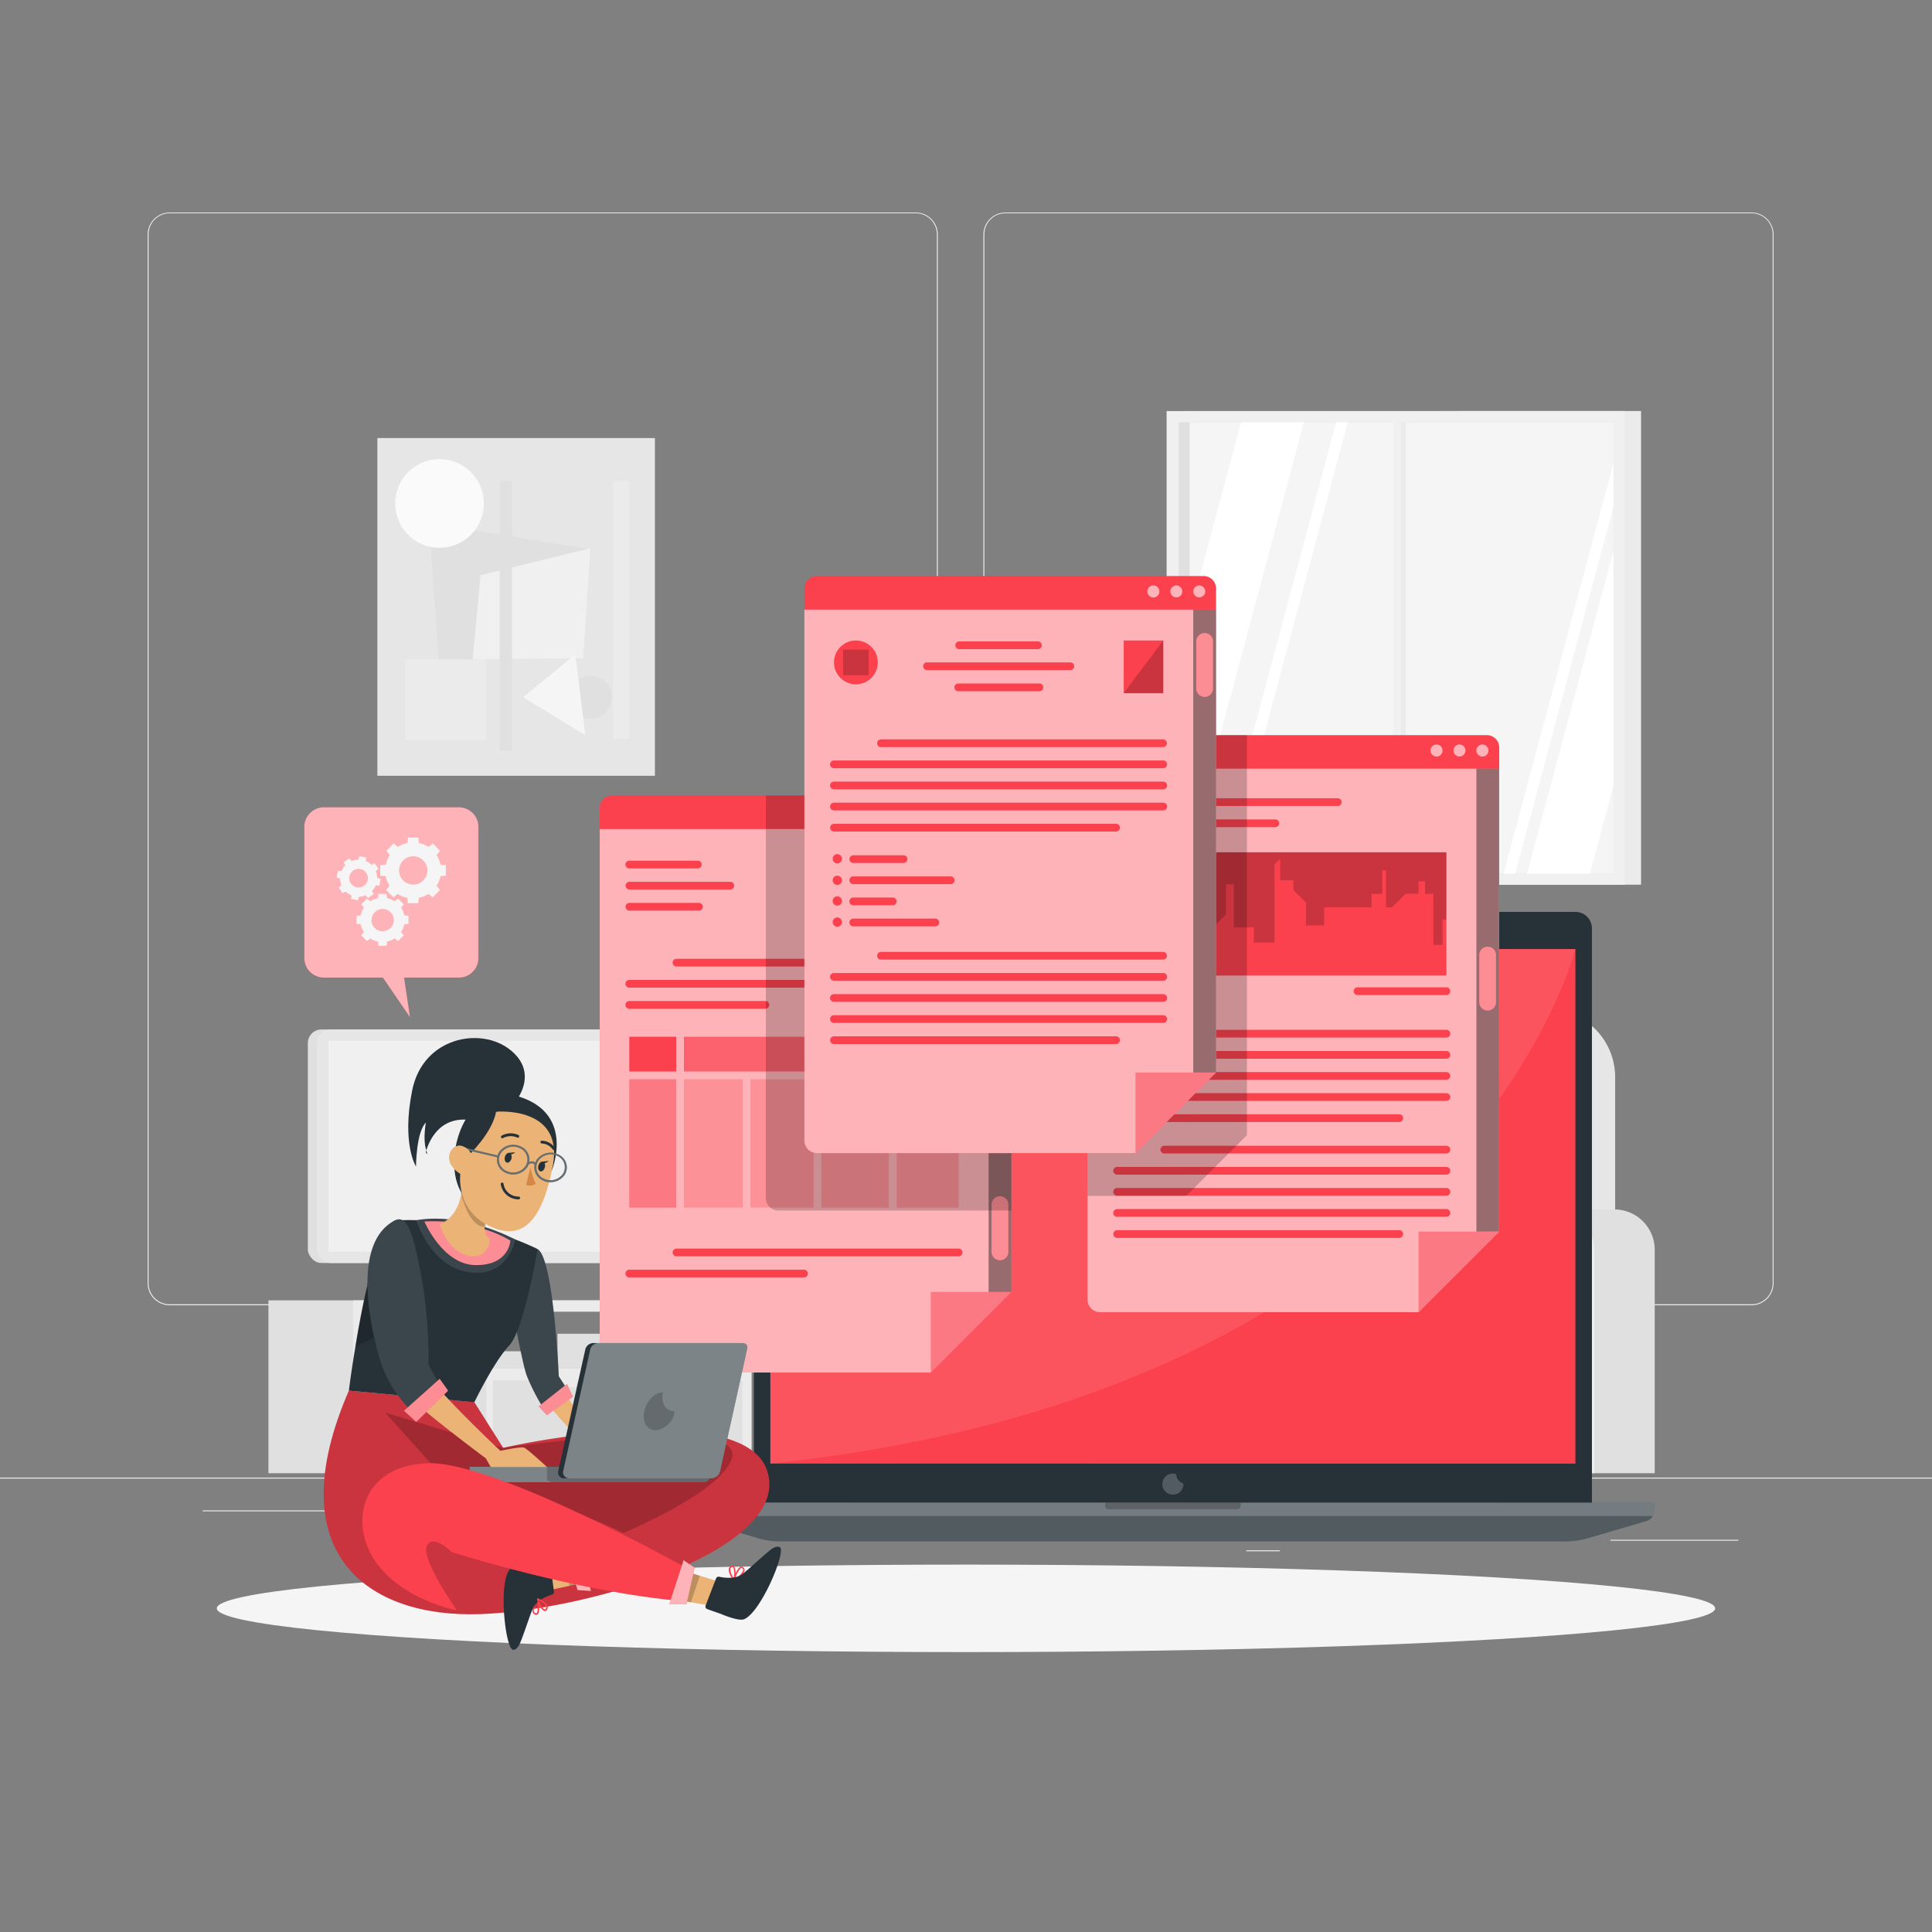 <svg xmlns="http://www.w3.org/2000/svg" viewBox="0 0 500 500"><rect x="0" y="0" width="500" height="500" fill="#808080" stroke="none"/><path style="fill:#ebebeb" d="M0 382.4h500v.25H0zM416.78 398.49h33.12v.25h-33.12zM322.53 401.21h8.69v.25h-8.69zM396.59 389.21h19.19v.25h-19.19zM52.46 390.89h43.19v.25H52.46zM104.56 390.89h6.33v.25h-6.33zM131.47 395.11h93.68v.25h-93.68zM237 337.8H43.91a5.71 5.71 0 0 1-5.7-5.71V60.66a5.71 5.71 0 0 1 5.7-5.66H237a5.71 5.71 0 0 1 5.71 5.71v271.38a5.71 5.71 0 0 1-5.71 5.71zM43.91 55.2a5.46 5.46 0 0 0-5.45 5.46v271.43a5.46 5.46 0 0 0 5.45 5.46H237a5.47 5.47 0 0 0 5.46-5.46V60.66A5.47 5.47 0 0 0 237 55.2zM453.31 337.8h-193.1a5.72 5.72 0 0 1-5.71-5.71V60.66a5.72 5.72 0 0 1 5.71-5.66h193.1a5.71 5.71 0 0 1 5.69 5.66v271.43a5.71 5.71 0 0 1-5.69 5.71zM260.21 55.2a5.47 5.47 0 0 0-5.46 5.46v271.43a5.47 5.47 0 0 0 5.46 5.46h193.1a5.47 5.47 0 0 0 5.46-5.46V60.66a5.47 5.47 0 0 0-5.46-5.46z"/><path style="fill:#e0e0e0" d="M118.94 318.39v14.2l-6 4.36h28l-8.94-3.32v-14.25l-13.06-.99z"/><path d="M69.47 336.54v44.73h125v-44.73zm122.75 17.52H94.38v-14.62h97.84z" style="fill:#e0e0e0"/><path d="M91.37 336.54v44.73h103.1v-44.73zm100.85 17.52H94.38v-14.62h97.84z" style="fill:#ebebeb"/><path style="fill:#e0e0e0" d="M172.05 339.44h20.17v14.62h-20.17zM94.38 346.75h24.95v7.31H94.38zM121.17 349.71h18.78v4.34h-18.78zM144.29 345.18h17.89v8.88h-17.89zM112.11 357.24l-.53 1.75h-7.18l-.54-1.75h-9.48v19.41h31.47v-19.41h-13.74zM149.51 357.24l-.54 1.75h-7.18l-.54-1.75h-13.73v19.41h31.47v-19.41h-9.48zM178.39 357.24l-.53 1.75h-7.18l-.54-1.75h-9.48v19.41h31.47v-19.41h-13.74z"/><rect x="79.67" y="266.42" width="100.05" height="60.45" rx="3.53" style="fill:#e0e0e0"/><rect x="82.02" y="266.42" width="100.05" height="60.45" rx="3.53" style="fill:#e6e6e6"/><path transform="rotate(90 132.045 296.645)" style="fill:#f0f0f0" d="M104.76 249.56h54.58v94.17h-54.58z"/><path d="M310.87 261.18h89.54A17.58 17.58 0 0 1 418 278.76v69.92H293.29v-69.92a17.58 17.58 0 0 1 17.58-17.58z" style="fill:#e6e6e6"/><path d="M266.82 313h16a10.45 10.45 0 0 1 10.45 10.45v57.82h-36.9v-57.82A10.45 10.45 0 0 1 266.82 313z" style="fill:#e0e0e0"/><path d="M266.82 313h.33a10.45 10.45 0 0 1 10.45 10.45v57.82h-21.23v-57.82A10.45 10.45 0 0 1 266.82 313z" style="fill:#ebebeb"/><path style="fill:#e6e6e6" d="M282.07 354.71h122.88v26.56H282.07z"/><rect x="271.28" y="330.42" width="139.75" height="27.87" rx="10.62" style="fill:#f5f5f5"/><rect x="374.89" y="330.42" width="35.95" height="27.87" rx="10.62" style="fill:#e0e0e0;isolation:isolate"/><path d="M401.79 313h16a10.45 10.45 0 0 1 10.45 10.45v57.82h-36.9v-57.82A10.45 10.45 0 0 1 401.79 313z" style="fill:#e0e0e0"/><path d="M401.79 313h.34a10.45 10.45 0 0 1 10.45 10.45v57.82h-21.24v-57.82A10.45 10.45 0 0 1 401.79 313z" style="fill:#f0f0f0"/><path transform="rotate(180 365.38 167.67)" style="fill:#ebebeb" d="M306.06 106.38h118.63v122.58H306.06z"/><path transform="rotate(180 361.235 167.67)" style="fill:#f0f0f0" d="M301.92 106.38h118.63v122.58H301.92z"/><path style="fill:#e0e0e0" d="M305.06 109.28h112.5v116.83h-112.5z"/><path style="fill:#f5f5f5" d="M307.87 109.28h109.69v116.83H307.87z"/><path transform="rotate(180 362.695 167.7)" style="fill:#ebebeb" d="M361.58 109.28h2.23v116.83h-2.23z"/><path style="fill:#fff" d="m348.8 109.28-31.26 116.83h-3l31.26-116.83h3z"/><path transform="rotate(180 361.585 167.915)" style="fill:#f0f0f0" d="M360.63 107.48h1.91v120.87h-1.91z"/><path style="fill:#fff" d="m337.45 109.28-29.58 110.56v-60.77l13.32-49.79h16.26zM417.56 119.88v11.22l-25.43 95.01h-3l28.43-106.23zM417.56 142.53v60.77l-6.1 22.81H395.2l22.36-83.58z"/><path transform="rotate(180 133.575 157.065)" style="fill:#e6e6e6" d="M97.66 113.36h71.83v87.4H97.66z"/><path style="fill:#e0e0e0" d="m114.1 179.12 37.74-37.1-40.83-6.74 3.09 43.84z"/><path style="fill:#f0f0f0" d="m150.93 170.32 1.87-28.45-28.42 6.98-2.06 21.77 28.61-.3z"/><circle cx="113.75" cy="130.29" r="11.47" transform="rotate(-45 113.758 130.29)" style="fill:#fafafa"/><path d="M147.22 180.46a5.57 5.57 0 1 1 5.56 5.57 5.56 5.56 0 0 1-5.56-5.57z" style="fill:#e0e0e0"/><path style="fill:#f5f5f5" d="m151.46 190.24-16.06-9.78 13.5-11.12 2.56 20.9z"/><path style="fill:#e0e0e0" d="M129.33 124.48h3.16v69.79h-3.16z"/><path style="fill:#ebebeb" d="M158.66 124.48h4.09v66.7h-4.09zM104.87 170.62h20.88v20.88h-20.88z"/><g><ellipse cx="250" cy="416.24" rx="193.89" ry="11.32" style="fill:#f5f5f5"/></g><g><path d="M199.36 236h208.36a4.27 4.27 0 0 1 4.27 4.27V391h-216.9V240.31a4.27 4.27 0 0 1 4.27-4.31z" style="fill:#263238"/><path style="fill:#fb414e" d="M199.36 245.61h208.36v133.17H199.36z"/><circle cx="301.64" cy="241.2" r="2.08" style="fill:#fff;opacity:.2;isolation:isolate"/><circle cx="305.95" cy="241.2" r="1.56" style="fill:#fff;opacity:.2;isolation:isolate"/><path d="M304.39 381.51a2.66 2.66 0 0 0-.85-.15 2.73 2.73 0 1 0 2.73 2.73.68.68 0 0 0 0-.15 2.72 2.72 0 0 1-1.88-2.43z" style="fill:#fff;opacity:.2;isolation:isolate"/><path d="M428.16 388.88v2a2.9 2.9 0 0 1-2.06 2.76l-15.1 4.42a20.16 20.16 0 0 1-5.78.84H201.88a20.14 20.14 0 0 1-5.77-.84L181 393.6a2.9 2.9 0 0 1-2.07-2.76v-2z" style="fill:#263238"/><path d="M428.16 388.88v2a2.9 2.9 0 0 1-2.06 2.76l-15.1 4.42a20.16 20.16 0 0 1-5.78.84H201.88a20.14 20.14 0 0 1-5.77-.84L181 393.6a2.9 2.9 0 0 1-2.07-2.76v-2z" style="fill:#fff;opacity:.2;isolation:isolate"/><path d="M428.16 388.88v2a2.85 2.85 0 0 1-.41 1.47H179.34a2.85 2.85 0 0 1-.41-1.47v-2z" style="fill:#fff;opacity:.2;isolation:isolate"/><path d="M321.08 388.88v.86a.85.85 0 0 1-.85.85h-33.36a.85.85 0 0 1-.86-.85v-.86z" style="opacity:.2;isolation:isolate"/><path d="M407.72 245.61S378.91 360 199.36 378.78V245.61z" style="fill:#fff;opacity:.1;isolation:isolate"/></g><g><path d="M388 193.47v125.26l-20.86 20.86h-82.48a3.22 3.22 0 0 1-3.21-3.22v-142.9a3.22 3.22 0 0 1 3.21-3.22h100.1a3.22 3.22 0 0 1 3.24 3.22z" style="fill:#fb414e"/><path d="M388 198.94v119.79l-20.86 20.86h-82.48a3.22 3.22 0 0 1-3.21-3.22V198.94zM385.2 194.23a1.56 1.56 0 1 1-1.56-1.55 1.55 1.55 0 0 1 1.56 1.55zM379.26 194.23a1.55 1.55 0 1 1-1.55-1.55 1.54 1.54 0 0 1 1.55 1.55zM373.33 194.23a1.56 1.56 0 1 1-1.55-1.55 1.55 1.55 0 0 1 1.55 1.55z" style="fill:#fff;opacity:.6;isolation:isolate"/><path d="M346.2 208.59h-57.1a1 1 0 0 1 0-2h57.1a1 1 0 0 1 0 2zM330.06 214.06h-41a1 1 0 0 1 0-2h41a1 1 0 0 1 0 2zM374.33 298.52h-73a1 1 0 1 1 0-2h73a1 1 0 0 1 0 2zM362.12 320.37h-73a1 1 0 0 1 0-2h73a1 1 0 0 1 0 2zM374.33 304H289.1a1 1 0 0 1 0-2h85.23a1 1 0 0 1 0 2zM374.33 309.45H289.1a1 1 0 0 1 0-2h85.23a1 1 0 0 1 0 2zM374.33 314.91H289.1a1 1 0 0 1 0-2h85.23a1 1 0 0 1 0 2z" style="fill:#fb414e"/><path style="fill:#fb414e;opacity:.5" d="m387.98 318.73-20.86 20.86v-20.86h20.86z"/><path style="opacity:.4;isolation:isolate" d="M382.09 198.94h5.89v119.79h-5.89z"/><path d="M385 261.53a2.17 2.17 0 0 1-2.17-2.17v-12.24A2.17 2.17 0 0 1 385 245a2.17 2.17 0 0 1 2.17 2.17v12.24a2.17 2.17 0 0 1-2.17 2.12zM374.33 268.52h-73a1 1 0 1 1 0-2h73a1 1 0 0 1 0 2zM362.12 290.37h-73a1 1 0 0 1 0-2h73a1 1 0 0 1 0 2zM374.33 274H289.1a1 1 0 0 1 0-2h85.23a1 1 0 0 1 0 2zM374.33 279.45H289.1a1 1 0 0 1 0-2h85.23a1 1 0 0 1 0 2zM374.33 284.91H289.1a1 1 0 0 1 0-2h85.23a1 1 0 0 1 0 2zM288.84 220.57h85.48v31.9h-85.48z" style="fill:#fb414e"/><path style="opacity:.2;isolation:isolate" d="M288.84 247.35h2.33v-5.8h2.68V230.1h3.74v7.05h5.14v9.37h6.13v-6.53h5.07l3.35-3.36v-7.77h2.05v11.13h5.16v3.96h5.34v-20.2l1.48-1.48v5.54h3.41v2.49l3.27 3.28v5.91h4.7v-4.68h12.26v-3.49h2.77v-6.1h.99v9.59h1.56l3.53-3.53h3.32v-3.19h1.68v3.23h2.17v13.22h2.36v-6.6l1 .06v-17.43h-85.49v26.78z"/><path d="M374.33 257.52h-23a1 1 0 1 1 0-2h23a1 1 0 1 1 0 2z" style="fill:#fb414e"/><path d="M322.7 190.25v103.52L307 309.51h-25.55v-116a3.22 3.22 0 0 1 3.21-3.22z" style="opacity:.2;isolation:isolate"/><path d="M385 261.53a2.17 2.17 0 0 1-2.17-2.17v-12.24A2.17 2.17 0 0 1 385 245a2.17 2.17 0 0 1 2.17 2.17v12.24a2.17 2.17 0 0 1-2.17 2.12z" style="fill:#fff;opacity:.4;isolation:isolate"/></g><g><path d="M261.74 209.08v125.26l-20.86 20.86h-82.46a3.22 3.22 0 0 1-3.21-3.22v-142.9a3.22 3.22 0 0 1 3.21-3.22h100.1a3.22 3.22 0 0 1 3.22 3.22z" style="fill:#fb414e"/><path d="M261.74 214.56v119.79l-20.86 20.86h-82.46a3.22 3.22 0 0 1-3.21-3.22V214.56zM259 209.85a1.56 1.56 0 1 1-1.56-1.55 1.55 1.55 0 0 1 1.56 1.55zM253 209.85a1.56 1.56 0 1 1-1.55-1.55 1.54 1.54 0 0 1 1.55 1.55zM247.09 209.85a1.56 1.56 0 1 1-1.56-1.55 1.55 1.55 0 0 1 1.56 1.55z" style="fill:#fff;opacity:.6;isolation:isolate"/><path d="M180.6 224.75h-17.74a1 1 0 0 1 0-2h17.74a1 1 0 1 1 0 2zM189 230.21h-26.1a1 1 0 0 1 0-2H189a1 1 0 0 1 0 2zM180.89 235.67h-18a1 1 0 0 1 0-2h18a1 1 0 0 1 0 2zM248.08 325.14h-73a1 1 0 0 1 0-2h73a1 1 0 1 1 0 2zM208.08 330.6h-45.22a1 1 0 0 1 0-2h45.22a1 1 0 1 1 0 2z" style="fill:#fb414e"/><path style="fill:#fb414e;opacity:.5" d="m261.74 334.35-20.86 20.86v-20.86h20.86z"/><path style="opacity:.4;isolation:isolate" d="M255.85 214.56h5.89v119.79h-5.89z"/><path d="M258.79 326.15a2.17 2.17 0 0 1-2.17-2.17v-12.24a2.17 2.17 0 0 1 2.17-2.17 2.17 2.17 0 0 1 2.17 2.17V324a2.17 2.17 0 0 1-2.17 2.15zM248.08 224.75h-13.73a1 1 0 0 1 0-2h13.73a1 1 0 1 1 0 2zM248.08 230.21H241a1 1 0 0 1 0-2h7.1a1 1 0 0 1 0 2zM248.08 250.14h-73a1 1 0 0 1 0-2h73a1 1 0 1 1 0 2zM248.08 255.6h-85.22a1 1 0 0 1 0-2h85.22a1 1 0 0 1 0 2zM198.08 261.06h-35.22a1 1 0 0 1 0-2h35.22a1 1 0 0 1 0 2z" style="fill:#fb414e"/><path style="fill:#fb414e;opacity:.7" d="M177 268.31h33.58v9H177z"/><path style="fill:#fb414e;opacity:.3" d="M177 279.31h15.21v33.23H177zM212.57 279.31h17.47v33.23h-17.47z"/><path style="fill:#fb414e;opacity:.7" d="M212.57 268.31h35.51v9h-35.51z"/><path style="fill:#fb414e;opacity:.3" d="M232.05 279.31h16.04v33.23h-16.04z"/><path style="fill:#fb414e;opacity:.5" d="M162.86 279.31H175v33.23h-12.14z"/><path style="fill:#fb414e" d="M162.86 268.31H175v9h-12.14z"/><path style="fill:#fb414e;opacity:.3" d="M194.21 279.31h16.36v33.23h-16.36z"/><path d="M258.79 326.15a2.17 2.17 0 0 1-2.17-2.17v-12.24a2.17 2.17 0 0 1 2.17-2.17 2.17 2.17 0 0 1 2.17 2.17V324a2.17 2.17 0 0 1-2.17 2.15z" style="fill:#fff;opacity:.4;isolation:isolate"/><path d="M261.74 209.08v104.2h-60.33a3.22 3.22 0 0 1-3.21-3.22v-104.2h60.32a3.22 3.22 0 0 1 3.22 3.22z" style="opacity:.2;isolation:isolate"/></g><g><path d="M314.71 152.3v125.26l-20.86 20.86h-82.46a3.22 3.22 0 0 1-3.21-3.22V152.3a3.22 3.22 0 0 1 3.21-3.22h100.1a3.22 3.22 0 0 1 3.22 3.22z" style="fill:#fb414e"/><path d="M314.71 157.77v119.79l-20.86 20.86h-82.46a3.22 3.22 0 0 1-3.21-3.22V157.77z" style="fill:#fff;opacity:.6;isolation:isolate"/><circle cx="310.37" cy="153.06" r="1.55" style="fill:#fff;opacity:.6;isolation:isolate"/><circle cx="304.43" cy="153.06" r="1.55" style="fill:#fff;opacity:.6;isolation:isolate"/><path d="M300.05 153.06a1.56 1.56 0 1 1-1.55-1.55 1.54 1.54 0 0 1 1.55 1.55z" style="fill:#fff;opacity:.6;isolation:isolate"/><path d="M268.62 168h-20.37a1 1 0 0 1 0-2h20.37a1 1 0 0 1 0 2zM277 173.42h-37.1a1 1 0 0 1 0-2H277a1 1 0 0 1 0 2zM268.92 178.89H248a1 1 0 0 1 0-2h21a1 1 0 0 1 0 2zM301.05 193.35H228a1 1 0 0 1 0-2h73a1 1 0 0 1 0 2zM288.84 215.2h-73a1 1 0 0 1 0-2h73a1 1 0 0 1 0 2zM301.05 198.81h-85.23a1 1 0 0 1 0-2h85.23a1 1 0 0 1 0 2zM301.05 204.28h-85.23a1 1 0 0 1 0-2h85.23a1 1 0 0 1 0 2zM301.05 209.74h-85.23a1 1 0 0 1 0-2h85.23a1 1 0 0 1 0 2zM301.05 248.35H228a1 1 0 0 1 0-2h73a1 1 0 0 1 0 2zM288.84 270.2h-73a1 1 0 0 1 0-2h73a1 1 0 0 1 0 2zM301.05 253.81h-85.23a1 1 0 0 1 0-2h85.23a1 1 0 0 1 0 2zM301.05 259.28h-85.23a1 1 0 0 1 0-2h85.23a1 1 0 0 1 0 2zM301.05 264.74h-85.23a1 1 0 0 1 0-2h85.23a1 1 0 0 1 0 2zM290.82 165.76h10.23v13.62h-10.23z" style="fill:#fb414e"/><circle cx="221.5" cy="171.43" r="5.67" style="fill:#fb414e"/><path d="M215.5 222.35a1.2 1.2 0 0 0 2.39 0 1.2 1.2 0 1 0-2.39 0zM215.5 227.81a1.2 1.2 0 1 0 1.19-1.19 1.19 1.19 0 0 0-1.19 1.19zM215.5 233.28a1.2 1.2 0 0 0 2.39 0 1.2 1.2 0 1 0-2.39 0zM215.5 238.74a1.2 1.2 0 0 0 2.39 0 1.2 1.2 0 1 0-2.39 0zM233.84 223.35h-13a1 1 0 0 1 0-2h13a1 1 0 0 1 0 2zM246.05 228.81h-25.23a1 1 0 0 1 0-2h25.23a1 1 0 0 1 0 2zM231.05 234.28h-10.23a1 1 0 0 1 0-2h10.23a1 1 0 0 1 0 2zM242.05 239.74h-21.23a1 1 0 0 1 0-2h21.23a1 1 0 0 1 0 2z" style="fill:#fb414e"/><path style="fill:#fb414e;opacity:.5" d="m314.71 277.56-20.86 20.86v-20.86h20.86z"/><path style="opacity:.2;isolation:isolate" d="m301.05 165.76-10.23 13.62h10.23v-13.62zM218.18 168.12h6.63v6.63h-6.63z"/><path style="opacity:.4;isolation:isolate" d="M308.81 157.77h5.89v119.79h-5.89z"/><path d="M311.76 180.36a2.17 2.17 0 0 1-2.17-2.17V166a2.17 2.17 0 0 1 2.17-2.17 2.17 2.17 0 0 1 2.17 2.17v12.24a2.17 2.17 0 0 1-2.17 2.12z" style="fill:#fb414e"/><path d="M311.76 180.36a2.17 2.17 0 0 1-2.17-2.17V166a2.17 2.17 0 0 1 2.17-2.17 2.17 2.17 0 0 1 2.17 2.17v12.24a2.17 2.17 0 0 1-2.17 2.12z" style="fill:#fff;opacity:.4;isolation:isolate"/></g><g><path d="M83.83 208.93h34.92a5.07 5.07 0 0 1 5.06 5.07v33.94a5.06 5.06 0 0 1-5.06 5.06h-14.18l1.53 10.23-7-10.23H83.83a5.05 5.05 0 0 1-5.06-5.06V214a5.06 5.06 0 0 1 5.06-5.07z" style="fill:#fb414e"/><path d="M83.83 208.93h34.92a5.07 5.07 0 0 1 5.06 5.07v33.94a5.06 5.06 0 0 1-5.06 5.06h-14.18l1.53 10.23-7-10.23H83.83a5.05 5.05 0 0 1-5.06-5.06V214a5.06 5.06 0 0 1 5.06-5.07z" style="fill:#fff;opacity:.6;isolation:isolate"/><path d="M98.41 223.91v2.71l1.4.13a7.08 7.08 0 0 0 1 2.5l-.89 1.08 1.91 1.91 1.09-.89a7.2 7.2 0 0 0 2.5 1l.13 1.39h2.7l.14-1.39a7.37 7.37 0 0 0 2.5-1l1.08.89 1.91-1.91-.89-1.08a7.28 7.28 0 0 0 1-2.5l1.39-.13v-2.71l-1.39-.13a7.28 7.28 0 0 0-1-2.5l.89-1.08-1.88-1.92-1.08.9a7.37 7.37 0 0 0-2.5-1l-.14-1.4h-2.7l-.13 1.4a7.2 7.2 0 0 0-2.5 1l-1.09-.9-1.86 1.92.89 1.08a7.08 7.08 0 0 0-1 2.5zm8.52-2.31a3.67 3.67 0 1 1-3.66 3.66 3.67 3.67 0 0 1 3.66-3.66z" style="fill:#f5f5f5"/><path d="M100.16 243.66a5.85 5.85 0 0 0 2-.81l.85.7 1.5-1.5-.7-.85a5.85 5.85 0 0 0 .81-2l1.09-.1V237l-1.09-.1a5.68 5.68 0 0 0-.81-2l.7-.85-1.5-1.5-.85.7a5.47 5.47 0 0 0-2-.81l-.1-1.1h-2.12l-.11 1.1a5.47 5.47 0 0 0-2 .81l-.84-.7-1.5 1.5.7.85a5.51 5.51 0 0 0-.82 2l-1.09.1v2.12l1.09.1a5.67 5.67 0 0 0 .82 2l-.7.85 1.5 1.5.84-.7a5.85 5.85 0 0 0 2 .81l.11 1.09h2.12zm-4-5.58A2.88 2.88 0 1 1 99 241a2.87 2.87 0 0 1-2.88-2.92zM94.64 231.7l.59.71 1.47-1-.45-.81a4.6 4.6 0 0 0 1-1.49l.92.09.33-1.75-.89-.26a4.83 4.83 0 0 0-.36-1.74l.71-.59-1-1.47-.81.44a4.57 4.57 0 0 0-1.49-1l.09-.92-1.75-.31-.26.88a4.63 4.63 0 0 0-1.74.37l-.59-.71-1.47 1 .44.81a4.79 4.79 0 0 0-1 1.49l-.92-.08-.33 1.75.88.25a4.73 4.73 0 0 0 .37 1.75l-.71.59 1 1.47.81-.45a4.82 4.82 0 0 0 1.49 1l-.08.92 1.75.33.25-.89a4.93 4.93 0 0 0 1.75-.38zm-4.21-4.87a2.41 2.41 0 1 1 4.74.89 2.41 2.41 0 0 1-4.74-.89z" style="fill:#f5f5f5"/></g><g><path d="M141.36 333.12s2.46 22.14 3.26 24.78 12.07 16.74 12.07 16.74l-3.19 1.67s-12-12.34-13.91-16-4.77-22.76-4.77-22.76z" style="fill:#ebb376"/><path d="M139.11 323.26c4.15 2.2 5.51 32.93 5.51 32.93l2.1 3.23-6.38 4.58a57.34 57.34 0 0 1-4-7.92c-1.27-3.42-4.28-20.3-4.28-20.3z" style="fill:#263238"/><path d="M139.11 323.26c4.15 2.2 5.51 32.93 5.51 32.93l2.1 3.23-6.38 4.58a57.34 57.34 0 0 1-4-7.92c-1.27-3.42-4.28-20.3-4.28-20.3z" style="fill:#fff;opacity:.1;isolation:isolate"/><path style="fill:#fb414e" d="m139.4 363.97 7.32-5.8 1.57 3.29-6.75 4.81-2.14-2.3z"/><path style="fill:#fff;opacity:.4;isolation:isolate" d="m139.4 363.97 7.32-5.8 1.57 3.29-6.75 4.81-2.14-2.3z"/><path d="m122.75 362.88 7.48 11.83c14.83-3.45 62.36-10.7 68.19 5.61 7.26 20.26-45.17 36.42-74.18 37.41s-52.3-15.53-33.95-57.83z" style="fill:#fb414e"/><path d="m122.75 362.88 7.48 11.83c14.83-3.45 62.36-10.7 68.19 5.61 7.26 20.26-45.17 36.42-74.18 37.41s-52.3-15.53-33.95-57.83z" style="opacity:.2;isolation:isolate"/><path d="M190 409a.2.2 0 0 1-.21 0 .15.15 0 0 1-.05-.18c.09-.33 1.05-3.12 2-3.41a.6.6 0 0 1 .58.17 1 1 0 0 1 .35.94 2.63 2.63 0 0 1-.91 1.31A11.21 11.21 0 0 1 190 409zm.25-.54a4.18 4.18 0 0 0 2.07-2 .64.64 0 0 0-.25-.64.22.22 0 0 0-.23-.07 1 1 0 0 0-.22.13 8.17 8.17 0 0 0-1.35 2.55z" style="fill:#fb414e"/><path d="M190 409a.14.14 0 0 1-.18-.05c-.09-.08-1.43-1.77-1.21-2.91a1.06 1.06 0 0 1 .46-.7.62.62 0 0 1 .77-.07c.71.49.62 2.76.28 3.61v.09zm-.76-3.31a.71.71 0 0 0-.23.4 3.93 3.93 0 0 0 .89 2.33c.22-1 .15-2.55-.26-2.84 0 0-.13-.09-.34.06l-.06.05zM139 413.72a.18.18 0 0 1 .19-.09.15.15 0 0 1 .13.13c.07.33.58 3.24-.13 4a.56.56 0 0 1-.58.13 1 1 0 0 1-.76-.65 2.59 2.59 0 0 1 .16-1.58 11.05 11.05 0 0 1 .99-1.94zm0 .59a4.18 4.18 0 0 0-.85 2.74.64.64 0 0 0 .53.44.19.19 0 0 0 .23-.05.61.61 0 0 0 .13-.22 8.13 8.13 0 0 0 .02-2.91z" style="fill:#fb414e"/><path style="fill:#ebb376" d="m158.01 399.04-11.94 4.25-5.73 2.04 1.47 6.28 5.55-1.19 13.56-2.89-2.91-8.49z"/><path d="m143.37 411.9-1-7.4a.74.74 0 0 0-.86-.63l-3.65.61s-5 .47-6 1.74c-2.89 3.73-1.09 20.15.84 20.73.7.21 1.44-.75 1.75-1.42 1-2.12 2.69-7.65 3.52-9.41 1-2.05 3.64-3.05 4.84-3.41a.74.74 0 0 0 .56-.81z" style="fill:#263238"/><path d="M139.05 413.66a.17.17 0 0 1 .18 0c.12 0 2.11.86 2.47 2a1.11 1.11 0 0 1-.07.84.63.63 0 0 1-.64.44c-.85-.09-1.88-2.12-2-3v-.09a.18.18 0 0 1 .06-.19zm2.27 2.54a.76.76 0 0 0 0-.47c-.23-.7-1.34-1.32-1.91-1.6.28.95 1.11 2.31 1.61 2.36 0 0 .15 0 .26-.21v-.08z" style="fill:#fb414e"/><path style="opacity:.2;isolation:isolate" d="m158.01 399.04-11.94 4.25 1.29 7.13 13.56-2.89-2.91-8.49z"/><path style="fill:#fb414e" d="m149.47 411.5 3.44.24-2.3-11.81-3.89 2.16 2.75 9.41z"/><path style="fill:#fff;opacity:.6;isolation:isolate" d="m149.47 411.5 3.44.24-2.3-11.81-3.89 2.16 2.75 9.41z"/><path d="m99.68 365.6 17.88 19.83s19.77-.44 43.77 11.29c0 0 25.75-10.64 28.12-19.48 3.1-11.58-59.22-2.53-59.22-2.53z" style="opacity:.2;isolation:isolate"/><path d="M183.54 379.6v2.94c0 .75-.89 1.06-1.63 1.06H123.2c-.75 0-1.66-.31-1.66-1.06v-2.94z" style="fill:#263238"/><path d="M183.54 379.6v2.94c0 .75-.89 1.06-1.63 1.06H123.2c-.75 0-1.66-.31-1.66-1.06v-2.94z" style="fill:#fff;opacity:.4;isolation:isolate"/><path d="M183.54 379.6v2.94c0 .75-.89 1.06-1.63 1.06h-38.72c-.75 0-1.65-.31-1.65-1.06v-2.94z" style="opacity:.2;isolation:isolate"/><path d="m193.36 349.1-7 31.7a2.39 2.39 0 0 1-2.27 1.8h-38.16a1.53 1.53 0 0 1-1.43-2l7-31.46a2.17 2.17 0 0 1 2.26-1.55h38.18c1.06.01 1.65.48 1.42 1.51z" style="fill:#263238"/><path d="m193.36 349.1-7 31.7a2.39 2.39 0 0 1-2.27 1.8h-36.86a1.55 1.55 0 0 1-1.45-2l7-31.46a2.19 2.19 0 0 1 2.22-1.54h36.88c1.12 0 1.71.47 1.48 1.5z" style="fill:#fff;opacity:.4;isolation:isolate"/><path d="M174.54 365.21c0 2.72-2.91 4.92-5 4.92s-3.4-2.2-2.79-4.92 2.73-4.83 4.82-4.91c-.61 2.72.69 4.91 2.82 4.91a1 1 0 0 0 .15 0z" style="opacity:.2;isolation:isolate"/><path style="fill:#ebb376" d="m166.3 412.62 12.5 2.06 6 .99 1.75-6.2-5.43-1.66-13.26-4.03-1.56 8.84z"/><path d="m185.33 408.45-2.7 7a.73.73 0 0 0 .44 1l3.49 1.23s4.57 2 6.05 1.36c4.33-1.86 10.7-17.11 9.3-18.54-.51-.53-1.63 0-2.22.39-1.88 1.38-6.06 5.4-7.63 6.53-1.85 1.32-4.67.91-5.89.65a.72.72 0 0 0-.84.38z" style="fill:#263238"/><path style="opacity:.2;isolation:isolate" d="m166.3 412.62 12.5 2.06 2.32-6.87-13.26-4.03-1.56 8.84z"/><path d="M179 406.52s-51-28.66-68.56-27.84-20.13 16.32-12.87 26 20.66 12.06 20.66 12.06-9.13-12.89-7.81-16.52 6.48 1.44 6.48 1.44S148.94 412 177 414.42z" style="fill:#fb414e"/><path style="fill:#fb414e" d="m179.79 405.73-2.88-1.94-3.71 11.39h4.45l2.14-9.45z"/><path style="fill:#fff;opacity:.6;isolation:isolate" d="m179.79 405.73-2.88-1.94-3.71 11.39h4.45l2.14-9.45z"/><path d="m90.29 359.9 32.47 3s5.09-10.54 9-14.65 7.36-25 7.36-25a69.34 69.34 0 0 0-8.14-3.32 80.68 80.68 0 0 0-24.84-4.18H106c-2.42 0-3.82.12-3.82.12a6.9 6.9 0 0 0-2.31 2.63c-3.48 6-6.25 20-7.89 30.05-1.11 6.5-1.69 11.35-1.69 11.35z" style="fill:#263238"/><path d="M91.93 348.56c7.16-3.28 16.93-8.83 16.42-14.46-.55-6.18-5.56-12.4-8.53-15.59-3.48 6-6.25 20-7.89 30.05z" style="opacity:.2;isolation:isolate"/><path d="M107.72 315.79s3.7 12.18 13.82 13.5 11.8-8.5 11.8-8.5-13.03-7.15-25.62-5z" style="fill:#263238"/><path d="M107.72 315.79s3.7 12.18 13.82 13.5 11.8-8.5 11.8-8.5-13.03-7.15-25.62-5z" style="fill:#fff;opacity:.1;isolation:isolate"/><path d="M109.84 316.13s4.77 11.28 13.37 11.28 8.87-6.33 8.87-6.33-8.6-5.64-22.24-4.95z" style="fill:#fb414e"/><path d="M109.84 316.13s4.77 11.28 13.37 11.28 8.87-6.33 8.87-6.33-8.6-5.64-22.24-4.95z" style="fill:#fff;opacity:.4;isolation:isolate"/><path d="M125.41 317.89c.06 2 1.21 2.5 1.21 2.5a4.1 4.1 0 0 1-4.45 4.73c-6.37-.65-8.38-8.32-8.38-8.32 4.63-1.84 5.67-6.95 5.87-10a16.8 16.8 0 0 0 0-2.38l8.66 5.45a30.32 30.32 0 0 0-1.93 3.79 10.84 10.84 0 0 0-.98 4.23z" style="fill:#ebb376"/><path d="M127.79 309.2a31.44 31.44 0 0 0-1.54 4 10.74 10.74 0 0 0-.54 4.29c-4.87.38-6.81-10.37-6.81-10.37v-.07a16.26 16.26 0 0 0-.24-2.37z" style="opacity:.2;isolation:isolate"/><path d="M133.33 285.18s6.36-7.32-1.25-13.45-22.64-3.37-25.41 10.48 1 19.7 1 19.7 0-8.82 2.54-11.39c0 0-.76 4.22 0 6.75s0 .93 0 .93 2.34-11.05 13.62-7.88 9.5-5.14 9.5-5.14z" style="fill:#263238"/><path d="M134.85 287.56c8.38 2.56 9.71 7.86 7.69 16.68-2.52 11-7.25 18-17 12.46-13.3-7.47-4.6-33.38 9.31-29.14z" style="fill:#ebb376"/><path d="M137.27 302.12a18.47 18.47 0 0 0 1.37 4.22 2.4 2.4 0 0 1-2.49.28z" style="fill:#d58745"/><path d="M132.35 299.88c-.2.69-.73 1.15-1.19 1s-.68-.8-.49-1.49.73-1.15 1.19-1 .68.79.49 1.49z" style="fill:#263238"/><path d="m131.66 298.37 1.67-.17s-1.1 1.06-1.67.17zM141 302.14c-.19.69-.72 1.15-1.18 1s-.68-.8-.49-1.49.73-1.15 1.19-1 .68.8.48 1.49z" style="fill:#263238"/><path d="m140.32 300.63 1.67-.17s-1.11 1.06-1.67.17zM130 294.59a.37.37 0 0 1-.2-.67 4.85 4.85 0 0 1 4.37-.18.36.36 0 0 1 .18.47.36.36 0 0 1-.48.19 4.22 4.22 0 0 0-3.67.12.31.31 0 0 1-.2.07zM143.35 297.64a.39.39 0 0 1-.28-.13 3.69 3.69 0 0 0-2.83-1.58.37.37 0 0 1-.38-.34.36.36 0 0 1 .34-.38 4.36 4.36 0 0 1 3.43 1.83.37.37 0 0 1 0 .52.38.38 0 0 1-.28.08z" style="fill:#263238"/><path d="M121.39 298.89s6-5.69 7-11.18c0 0 18.67-1.72 14.35 15.38 0 0 6.19-14.47-8.11-19.19s-20.63 16.36-15.1 24.9c0 0-1.87-6.35 1.86-9.91z" style="fill:#263238"/><path d="M134.22 310.39a4.64 4.64 0 0 1-4.63-3.93.38.38 0 0 1 .32-.41.37.37 0 0 1 .4.32 3.87 3.87 0 0 0 3.93 3.3.36.36 0 0 1 0 .72zM119.94 297.21a.25.25 0 0 0 .13.28h.06l8.53 2a3.7 3.7 0 0 0 2.15 4 4.46 4.46 0 0 0 5.72-1.55 3.15 3.15 0 0 0 .26-.56 1.46 1.46 0 0 1 1.1-.32.79.79 0 0 1 .44.51 3.72 3.72 0 0 0 2.16 3.93 4.47 4.47 0 0 0 5.72-1.56 3.63 3.63 0 0 0-1.72-5.16 4.46 4.46 0 0 0-5.72 1.55 3.15 3.15 0 0 0-.26.56 1.15 1.15 0 0 0-.43-.28 1.59 1.59 0 0 0-1.11.12 3.71 3.71 0 0 0-2.16-4 4.46 4.46 0 0 0-5.72 1.55 3.73 3.73 0 0 0-.33.74l-8.49-2a.27.27 0 0 0-.33.19zm19.3 3.31a3.91 3.91 0 0 1 5-1.36 3.18 3.18 0 0 1 1.5 4.52 3.9 3.9 0 0 1-5 1.35 3.17 3.17 0 0 1-1.5-4.51zm-9.68-2a3.91 3.91 0 0 1 5-1.36 3.18 3.18 0 0 1 1.5 4.52 3.9 3.9 0 0 1-5 1.36 3.19 3.19 0 0 1-1.5-4.53z" style="fill:#263238"/><g style="opacity:.3;isolation:isolate"><path d="M119.94 297.21a.25.25 0 0 0 .13.28h.06l8.53 2a3.7 3.7 0 0 0 2.15 4 4.46 4.46 0 0 0 5.72-1.55 3.15 3.15 0 0 0 .26-.56 1.46 1.46 0 0 1 1.1-.32.79.79 0 0 1 .44.51 3.72 3.72 0 0 0 2.16 3.93 4.47 4.47 0 0 0 5.72-1.56 3.63 3.63 0 0 0-1.72-5.16 4.46 4.46 0 0 0-5.72 1.55 3.15 3.15 0 0 0-.26.56 1.15 1.15 0 0 0-.43-.28 1.59 1.59 0 0 0-1.11.12 3.71 3.71 0 0 0-2.16-4 4.46 4.46 0 0 0-5.72 1.55 3.73 3.73 0 0 0-.33.74l-8.49-2a.27.27 0 0 0-.33.19zm19.3 3.31a3.91 3.91 0 0 1 5-1.36 3.18 3.18 0 0 1 1.5 4.52 3.9 3.9 0 0 1-5 1.35 3.17 3.17 0 0 1-1.5-4.51zm-9.68-2a3.91 3.91 0 0 1 5-1.36 3.18 3.18 0 0 1 1.5 4.52 3.9 3.9 0 0 1-5 1.36 3.19 3.19 0 0 1-1.5-4.53z" style="fill:#fff"/></g><path d="M122.22 301.07a3.84 3.84 0 0 0-2.93-4.56c-2.68-.51-5.55 4.44.52 7.69.87.47 1.67-.28 2.41-3.13zM106 326.82s1 21.38 2.81 26.18 20.69 22.48 20.69 22.48 5.27-1.17 6.14-.83 5.9 5 5.9 5H127l-1.27-2.24s-19.54-14.48-21.69-17.93c-1.59-2.55-6.7-28.52-6.7-28.52z" style="fill:#ebb376"/><path d="M102.13 315.88c3.39-1.76 5 3.91 7.07 15.38a120.63 120.63 0 0 1 1.69 21.95l2.9 5.15-7.32 6.74a31.42 31.42 0 0 1-7.71-11.89c-2.26-6.9-8.49-31.14 3.37-37.33z" style="fill:#263238"/><path d="M102.13 315.88c3.39-1.76 5 3.91 7.07 15.38a120.63 120.63 0 0 1 1.69 21.95l2.9 5.15-7.32 6.74a31.42 31.42 0 0 1-7.71-11.89c-2.26-6.9-8.49-31.14 3.37-37.33z" style="fill:#fff;opacity:.1;isolation:isolate"/><path style="fill:#fb414e" d="m104.56 365.1 9.23-8.25 2.18 3.05-8.25 8.1-3.16-2.9z"/><path style="fill:#fff;opacity:.4;isolation:isolate" d="m104.56 365.1 9.23-8.25 2.18 3.05-8.25 8.1-3.16-2.9z"/></g></svg>